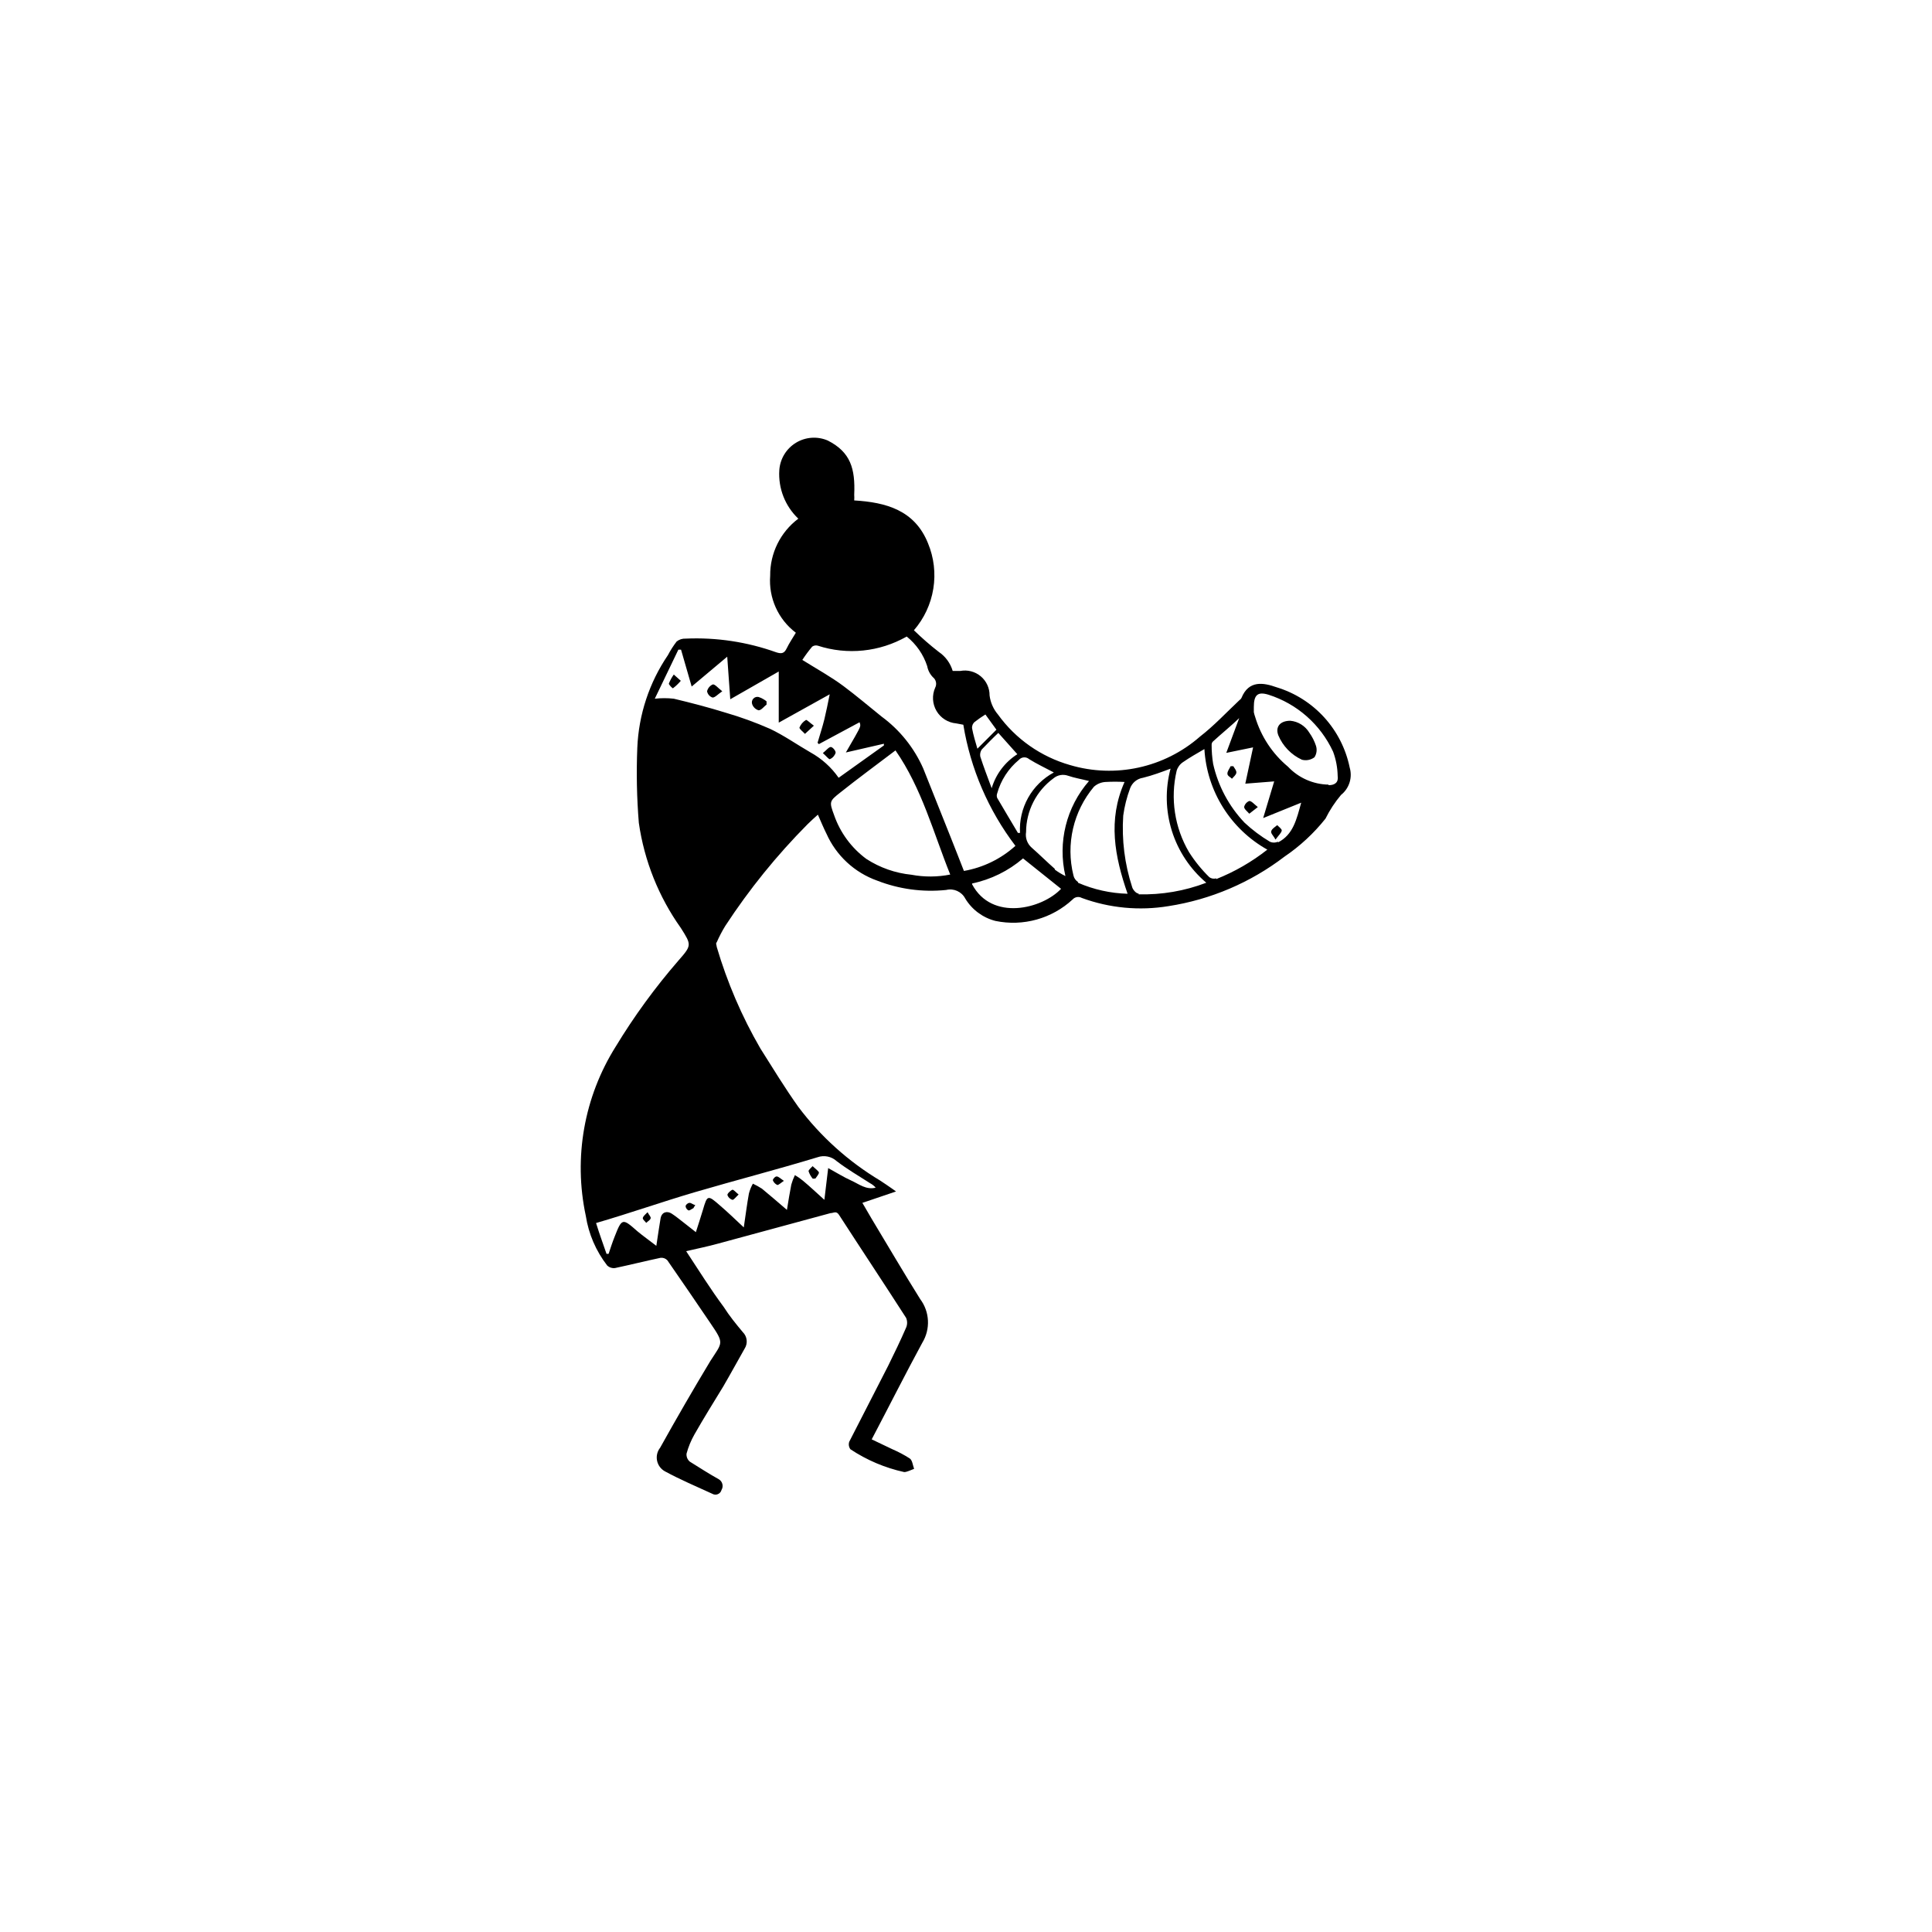 <?xml version="1.0" encoding="UTF-8"?>
<!-- Uploaded to: ICON Repo, www.svgrepo.com, Generator: ICON Repo Mixer Tools -->
<svg fill="#000000" width="800px" height="800px" version="1.1" viewBox="144 144 512 512" xmlns="http://www.w3.org/2000/svg">
 <g>
  <path d="m501.67 347.35c-1.023-4.949-3.359-9.531-6.762-13.262-3.406-3.734-7.754-6.481-12.586-7.949-3.527-1.258-7.406-1.914-9.32 2.82-0.113 0.23-0.285 0.422-0.504 0.555-3.477 3.273-6.75 6.801-10.531 9.723h0.004c-9.43 8.234-22.414 11.066-34.41 7.508-7.691-2.195-14.418-6.914-19.098-13.402-1.211-1.426-1.984-3.18-2.215-5.039 0.02-1.957-0.84-3.824-2.344-5.082-1.504-1.258-3.488-1.777-5.414-1.414h-2.016c-0.609-2.055-1.906-3.836-3.68-5.039-2.305-1.789-4.508-3.707-6.598-5.742 2.703-3.121 4.484-6.934 5.141-11.008 0.66-4.078 0.172-8.254-1.414-12.066-3.527-8.766-11.133-10.832-19.547-11.336 0.035-0.504 0.035-1.012 0-1.512 0.301-6.902-0.957-11.285-7.004-14.359-2.75-1.184-5.902-0.961-8.457 0.602-2.555 1.562-4.191 4.269-4.391 7.258-0.309 4.816 1.539 9.523 5.039 12.848-4.75 3.562-7.519 9.176-7.457 15.113-0.453 5.867 2.109 11.562 6.801 15.113-0.906 1.512-1.762 2.769-2.418 4.133-0.656 1.359-1.359 1.512-2.769 1.059-7.699-2.758-15.863-3.992-24.031-3.629-0.855-0.043-1.699 0.227-2.367 0.758-0.879 1.137-1.652 2.352-2.32 3.625-4.941 7.262-7.75 15.762-8.109 24.535-0.27 6.637-0.137 13.281 0.402 19.902 1.438 10.039 5.254 19.594 11.133 27.859 2.871 4.535 2.922 4.586-0.707 8.715h0.004c-6.137 7.078-11.668 14.664-16.527 22.672-8.406 13.352-11.266 29.461-7.957 44.891 0.742 4.812 2.703 9.355 5.691 13.199 0.547 0.5 1.281 0.738 2.016 0.656 4.031-0.855 8.062-1.863 12.09-2.719v-0.004c0.676-0.078 1.348 0.164 1.816 0.656 3.828 5.492 7.609 11.082 11.387 16.625 3.777 5.543 3.223 5.039 0 10.078-4.586 7.609-8.918 15.113-13.301 22.973-0.762 0.965-1.059 2.211-0.816 3.414 0.242 1.203 1 2.238 2.074 2.832 4.082 2.215 8.363 4.031 12.543 5.945 0.453 0.273 1.004 0.316 1.488 0.117 0.488-0.199 0.852-0.617 0.98-1.125 0.582-0.973 0.266-2.234-0.703-2.82-2.621-1.461-5.039-3.023-7.707-4.684v-0.004c-0.617-0.52-0.938-1.312-0.859-2.113 0.477-1.762 1.172-3.453 2.066-5.039 2.469-4.332 5.039-8.465 7.656-12.746 1.965-3.375 3.828-6.801 5.691-10.078h0.004c0.871-1.383 0.66-3.184-0.504-4.332-1.812-2.168-3.578-4.332-5.039-6.648-3.527-4.738-6.648-9.773-9.977-14.812 3.074-0.707 5.793-1.258 8.516-2.016l29.727-8.062c0.855 0 1.512-0.707 2.266 0.453 5.894 9.117 11.891 18.137 17.785 27.305v0.004c0.352 0.82 0.352 1.75 0 2.57-1.461 3.375-3.074 6.699-4.734 10.078-3.426 6.75-6.953 13.504-10.328 20.152v-0.004c-0.242 0.68-0.129 1.438 0.301 2.016 4.336 2.883 9.172 4.934 14.258 6.047 0.754 0 1.762-0.555 2.621-0.855-0.352-0.957-0.453-2.215-1.109-2.719v-0.004c-1.473-0.949-3.023-1.777-4.637-2.469l-5.492-2.621c4.586-8.715 8.867-17.23 13.402-25.594v0.004c2.207-3.613 1.988-8.207-0.555-11.59-4.383-7.004-8.566-14.156-12.848-21.262l-2.469-4.231 8.918-3.023-1.059-0.754c-1.059-0.707-2.066-1.461-3.125-2.117h0.004c-8.434-5.051-15.809-11.691-21.715-19.547-3.578-5.039-6.648-10.078-10.078-15.516v-0.004c-4.902-8.457-8.773-17.473-11.535-26.852 0-0.402-0.352-0.957 0-1.258v-0.004c0.656-1.492 1.41-2.941 2.266-4.332 6.328-9.68 13.621-18.691 21.766-26.902 0.855-0.855 1.762-1.664 2.769-2.57 0.805 1.812 1.461 3.426 2.266 5.039h0.004c2.59 5.816 7.449 10.316 13.449 12.445 5.812 2.266 12.086 3.113 18.289 2.469 2-0.492 4.082 0.441 5.039 2.266 1.785 2.957 4.664 5.094 8.012 5.945 7.336 1.52 14.957-0.602 20.453-5.695 0.613-0.68 1.617-0.848 2.418-0.402 7.359 2.703 15.293 3.449 23.023 2.168 11.164-1.734 21.711-6.238 30.684-13.098 4.117-2.789 7.785-6.188 10.883-10.078 1.117-2.258 2.504-4.371 4.129-6.297 2.184-1.738 3.082-4.637 2.269-7.305zm-84.941-2.168c2.016 1.258 4.18 2.266 6.551 3.527h-0.004c-2.859 1.543-5.223 3.871-6.812 6.707-1.586 2.836-2.332 6.066-2.152 9.312h-0.555c-1.812-3.074-3.68-6.144-5.492-9.27-0.148-0.391-0.148-0.82 0-1.207 0.965-3.473 2.969-6.566 5.742-8.867 0.332-0.391 0.809-0.633 1.32-0.672 0.508-0.039 1.016 0.133 1.402 0.469zm-8.164-6.953 5.039 5.644c-3.281 2.086-5.695 5.289-6.801 9.016-1.16-3.125-2.168-5.742-3.023-8.414v0.004c-0.117-0.652 0.031-1.32 0.402-1.867 1.461-1.512 2.973-3.07 4.383-4.383zm-6.246-2.922c0.906-0.703 1.848-1.359 2.82-1.965l2.922 4.031-5.039 5.039c-0.504-1.715-1.059-3.527-1.41-5.391-0.074-0.656 0.191-1.301 0.707-1.715zm-41.664 115.37v0.004c1.734-0.613 3.668-0.227 5.035 1.004 2.82 2.168 5.945 3.981 8.918 5.894 0.555 0.297 1.047 0.691 1.461 1.16-2.519 0.656-4.434-0.957-6.449-1.863-2.016-0.906-4.031-2.168-6.144-3.324-0.352 2.769-0.656 5.441-1.008 8.414-2.066-1.863-3.828-3.527-5.644-5.039-0.676-0.562-1.402-1.07-2.164-1.512-0.395 0.809-0.715 1.652-0.957 2.519-0.402 2.066-0.754 4.18-1.16 6.699-2.367-2.016-4.484-3.879-6.648-5.644v0.004c-0.762-0.488-1.555-0.926-2.371-1.312-0.465 0.824-0.82 1.703-1.055 2.621-0.504 2.769-0.855 5.594-1.359 8.969-2.316-2.168-4.231-4.031-6.297-5.793-3.273-2.871-3.375-2.82-4.535 1.16-0.555 1.863-1.16 3.68-1.863 5.894l-3.273-2.57c-1.059-0.805-2.066-1.664-3.176-2.367-1.109-0.707-2.621-0.504-2.922 1.359-0.301 1.863-0.707 4.434-1.109 7.203-1.863-1.461-3.477-2.57-5.039-3.879-3.93-3.477-4.082-3.477-5.996 1.41-0.605 1.512-1.109 3.074-1.613 4.586h-0.555c-0.906-2.672-1.812-5.039-2.769-8.16 9.02-2.625 17.434-5.598 26.148-8.164 10.832-3.176 21.766-5.996 32.547-9.27zm-1.914-107.31c-3.578-2.066-7.004-4.484-10.73-6.246l-0.004 0.004c-3.781-1.664-7.668-3.078-11.637-4.234-4.535-1.41-9.168-2.621-13.805-3.727-1.672-0.188-3.363-0.188-5.039 0l6.246-13h0.707l2.82 9.773 9.422-7.91c0.301 3.981 0.555 7.508 0.805 11.285l12.848-7.356v13.551l13.504-7.508c-0.504 2.469-0.906 4.535-1.41 6.602-0.504 2.066-1.211 4.18-1.812 6.246l0.352 0.352 10.781-5.793c0.352 1.008 0.352 1.008-1.16 3.727l-2.469 4.281 10.078-2.316v0.453l-11.992 8.566v0.004c-1.945-2.797-4.516-5.109-7.504-6.75zm26.801 32.445v0.004c-4.254-0.426-8.348-1.859-11.941-4.184-3.965-2.922-6.949-6.981-8.562-11.637-1.309-3.527-1.258-3.68 1.613-5.945 4.734-3.777 9.621-7.356 14.66-11.184 7.004 10.078 10.078 21.914 14.508 32.898-3.391 0.672-6.879 0.688-10.277 0.051zm13.906-1.004c-1.211-3.023-2.316-5.996-3.527-8.969l-7.254-18.188c-2.41-5.473-6.215-10.215-11.035-13.754-3.375-2.719-6.699-5.543-10.078-8.062-3.375-2.519-7.152-4.586-10.934-6.953l0.004 0.004c0.805-1.227 1.676-2.406 2.621-3.527 0.426-0.297 0.957-0.387 1.461-0.254 7.848 2.555 16.41 1.676 23.578-2.418 2.543 2.031 4.434 4.766 5.441 7.859 0.199 1.102 0.727 2.121 1.508 2.922 0.844 0.656 1.098 1.824 0.605 2.773-0.887 1.992-0.754 4.297 0.355 6.176 1.109 1.883 3.062 3.109 5.238 3.293l1.863 0.352v0.004c1.906 11.664 6.648 22.684 13.805 32.09-3.832 3.461-8.566 5.769-13.652 6.652zm2.168 3.324h-0.004c4.992-1.043 9.637-3.332 13.504-6.648l10.078 8.062c-5.039 5.336-18.34 8.664-23.582-1.211zm21.914-3.879c-2.066-1.812-4.031-3.777-6.098-5.594-1.199-1.031-1.773-2.617-1.512-4.18 0.031-5.617 2.723-10.887 7.254-14.207 1.062-0.895 2.519-1.164 3.832-0.707 1.762 0.605 3.629 0.906 5.594 1.41h-0.004c-6.019 6.902-8.344 16.277-6.246 25.191-0.992-0.484-1.934-1.059-2.82-1.711zm6.144 3.477c-0.621-0.402-1.059-1.039-1.207-1.762-2.047-8.246-0.027-16.977 5.441-23.48 0.852-0.754 1.934-1.199 3.07-1.258 1.68-0.094 3.363-0.094 5.039 0-4.484 10.078-2.621 19.75 0.805 29.625h0.004c-4.531-0.121-8.996-1.113-13.152-2.922zm16.07 3.074c-0.656 0-1.512-1.008-1.715-1.715h0.004c-1.988-6.106-2.793-12.535-2.367-18.941 0.336-2.461 0.945-4.879 1.812-7.207 0.539-1.496 1.852-2.582 3.426-2.82 2.469-0.605 5.039-1.562 7.305-2.418-1.449 5.418-1.328 11.137 0.348 16.488 1.68 5.352 4.844 10.117 9.125 13.742-5.719 2.188-11.812 3.231-17.934 3.07zm20.555-4.031h0.004c-0.621 0.188-1.289 0.078-1.816-0.305-2.047-2-3.856-4.231-5.391-6.648-3.82-6.5-4.996-14.223-3.273-21.562 0.273-0.926 0.859-1.73 1.664-2.269 1.812-1.258 3.777-2.367 5.691-3.477v0.004c0.652 11.145 6.938 21.191 16.676 26.648-4.117 3.242-8.684 5.875-13.551 7.809zm16.375-9.723c-0.684 0.324-1.48 0.324-2.164 0-2.406-1.438-4.656-3.125-6.703-5.039-4.125-4.34-7-9.723-8.312-15.566-0.27-1.668-0.406-3.352-0.402-5.039-0.012-0.316 0.094-0.621 0.305-0.855 2.367-2.168 5.039-4.332 7.004-6.246l-3.426 9.219 7.106-1.461-2.066 9.621 7.656-0.605-2.922 9.723 10.078-4.082c-1.215 4.336-2.07 8.465-6.152 10.531zm13.402-15.113v-0.004c-4.066-0.066-7.938-1.777-10.73-4.734-4.141-3.445-7.172-8.039-8.715-13.199-0.148-0.41-0.266-0.832-0.355-1.262v-1.359c0-3.273 1.059-4.133 3.879-3.273h0.004c7.578 2.41 13.793 7.894 17.129 15.113 0.758 2.051 1.168 4.215 1.207 6.398 0.254 1.664-0.652 2.469-2.418 2.469z"/>
  <path d="m345.03 328.71c-0.508-0.117-1.039 0.051-1.395 0.438-0.352 0.383-0.473 0.926-0.316 1.426 0.262 0.801 0.902 1.422 1.711 1.66 0.754 0 1.41-1.008 2.117-1.512v-0.855c-0.629-0.512-1.344-0.906-2.117-1.156z"/>
  <path d="m355.86 336.82c0 0.402 0.957 1.109 1.461 1.664l2.367-2.168c-1.059-0.754-1.914-1.664-2.117-1.512h0.004c-0.773 0.469-1.375 1.176-1.715 2.016z"/>
  <path d="m331.38 327.2c0.148 0.777 0.707 1.418 1.461 1.66 0.656 0 1.309-0.805 2.57-1.664-1.211-0.957-1.965-1.914-2.519-1.812-0.762 0.332-1.324 1.004-1.512 1.816z"/>
  <path d="m321.25 325.18c0 0.25 0.957 1.309 1.109 1.211v-0.004c0.754-0.578 1.449-1.238 2.062-1.965l-1.863-1.664v0.004c-0.539 0.746-0.98 1.559-1.309 2.418z"/>
  <path d="m364.18 341.96c-0.555 0-1.16 0.855-2.117 1.613 0.906 0.805 1.613 1.715 1.863 1.613l0.004-0.004c0.719-0.309 1.27-0.918 1.512-1.664 0.102-0.453-0.707-1.508-1.262-1.559z"/>
  <path d="m360.1 456.32c0.352-0.555 1.059-1.309 0.906-1.664-0.152-0.352-1.109-1.109-1.664-1.613-0.402 0.453-1.109 1.008-1.059 1.359v0.004c0.242 0.719 0.617 1.387 1.109 1.965z"/>
  <path d="m338.13 461.97c0.352 0 0.906-0.754 1.613-1.41-0.754-0.605-1.359-1.359-1.664-1.258-0.301 0.102-1.309 0.906-1.309 1.359v-0.004c0.199 0.641 0.715 1.137 1.359 1.312z"/>
  <path d="m350.02 458.04c0.301 0 0.855-0.504 1.715-1.109-0.855-0.555-1.359-1.109-1.863-1.16s-1.109 0.805-1.059 1.008c0.219 0.566 0.652 1.02 1.207 1.262z"/>
  <path d="m314.35 466.86c0 0.352 0.605 0.805 0.906 1.211 0.402-0.402 1.008-0.707 1.16-1.16 0.152-0.453-0.402-0.855-0.805-1.664-0.758 0.754-1.262 1.16-1.262 1.613z"/>
  <path d="m325.69 463.68c0.059 0.484 0.363 0.902 0.805 1.109 0.352 0 0.805-0.402 1.258-0.605l0.504-0.855c-0.504 0-1.059-0.605-1.562-0.555-0.5 0.051-1.004 0.555-1.004 0.906z"/>
  <path d="m473.71 357.83c0 0.605 0.855 1.211 1.359 1.812l2.266-1.762c-1.008-0.805-1.664-1.613-2.266-1.613v0.004c-0.68 0.27-1.184 0.852-1.359 1.559z"/>
  <path d="m483.68 364.08c0-0.402-0.754-0.957-1.211-1.41-0.555 0.504-1.359 0.906-1.562 1.562s0.504 1.109 1.109 2.266c0.859-1.16 1.566-1.766 1.664-2.418z"/>
  <path d="m470.13 347.05c-0.301 0.656-0.855 1.309-0.855 1.965s0.805 0.906 1.211 1.359c0.402-0.504 1.109-1.008 1.16-1.613 0.051-0.605-0.504-1.16-0.805-1.715z"/>
  <path d="m490.99 338.18c-1.082-1.797-2.953-2.977-5.039-3.172-2.769 0-4.031 1.664-3.176 3.879 1.203 2.856 3.434 5.156 6.25 6.449 1.148 0.301 2.375 0.062 3.324-0.656 0.578-0.895 0.727-2.004 0.402-3.023-0.402-1.242-1-2.414-1.762-3.477z"/>
 </g>
</svg>